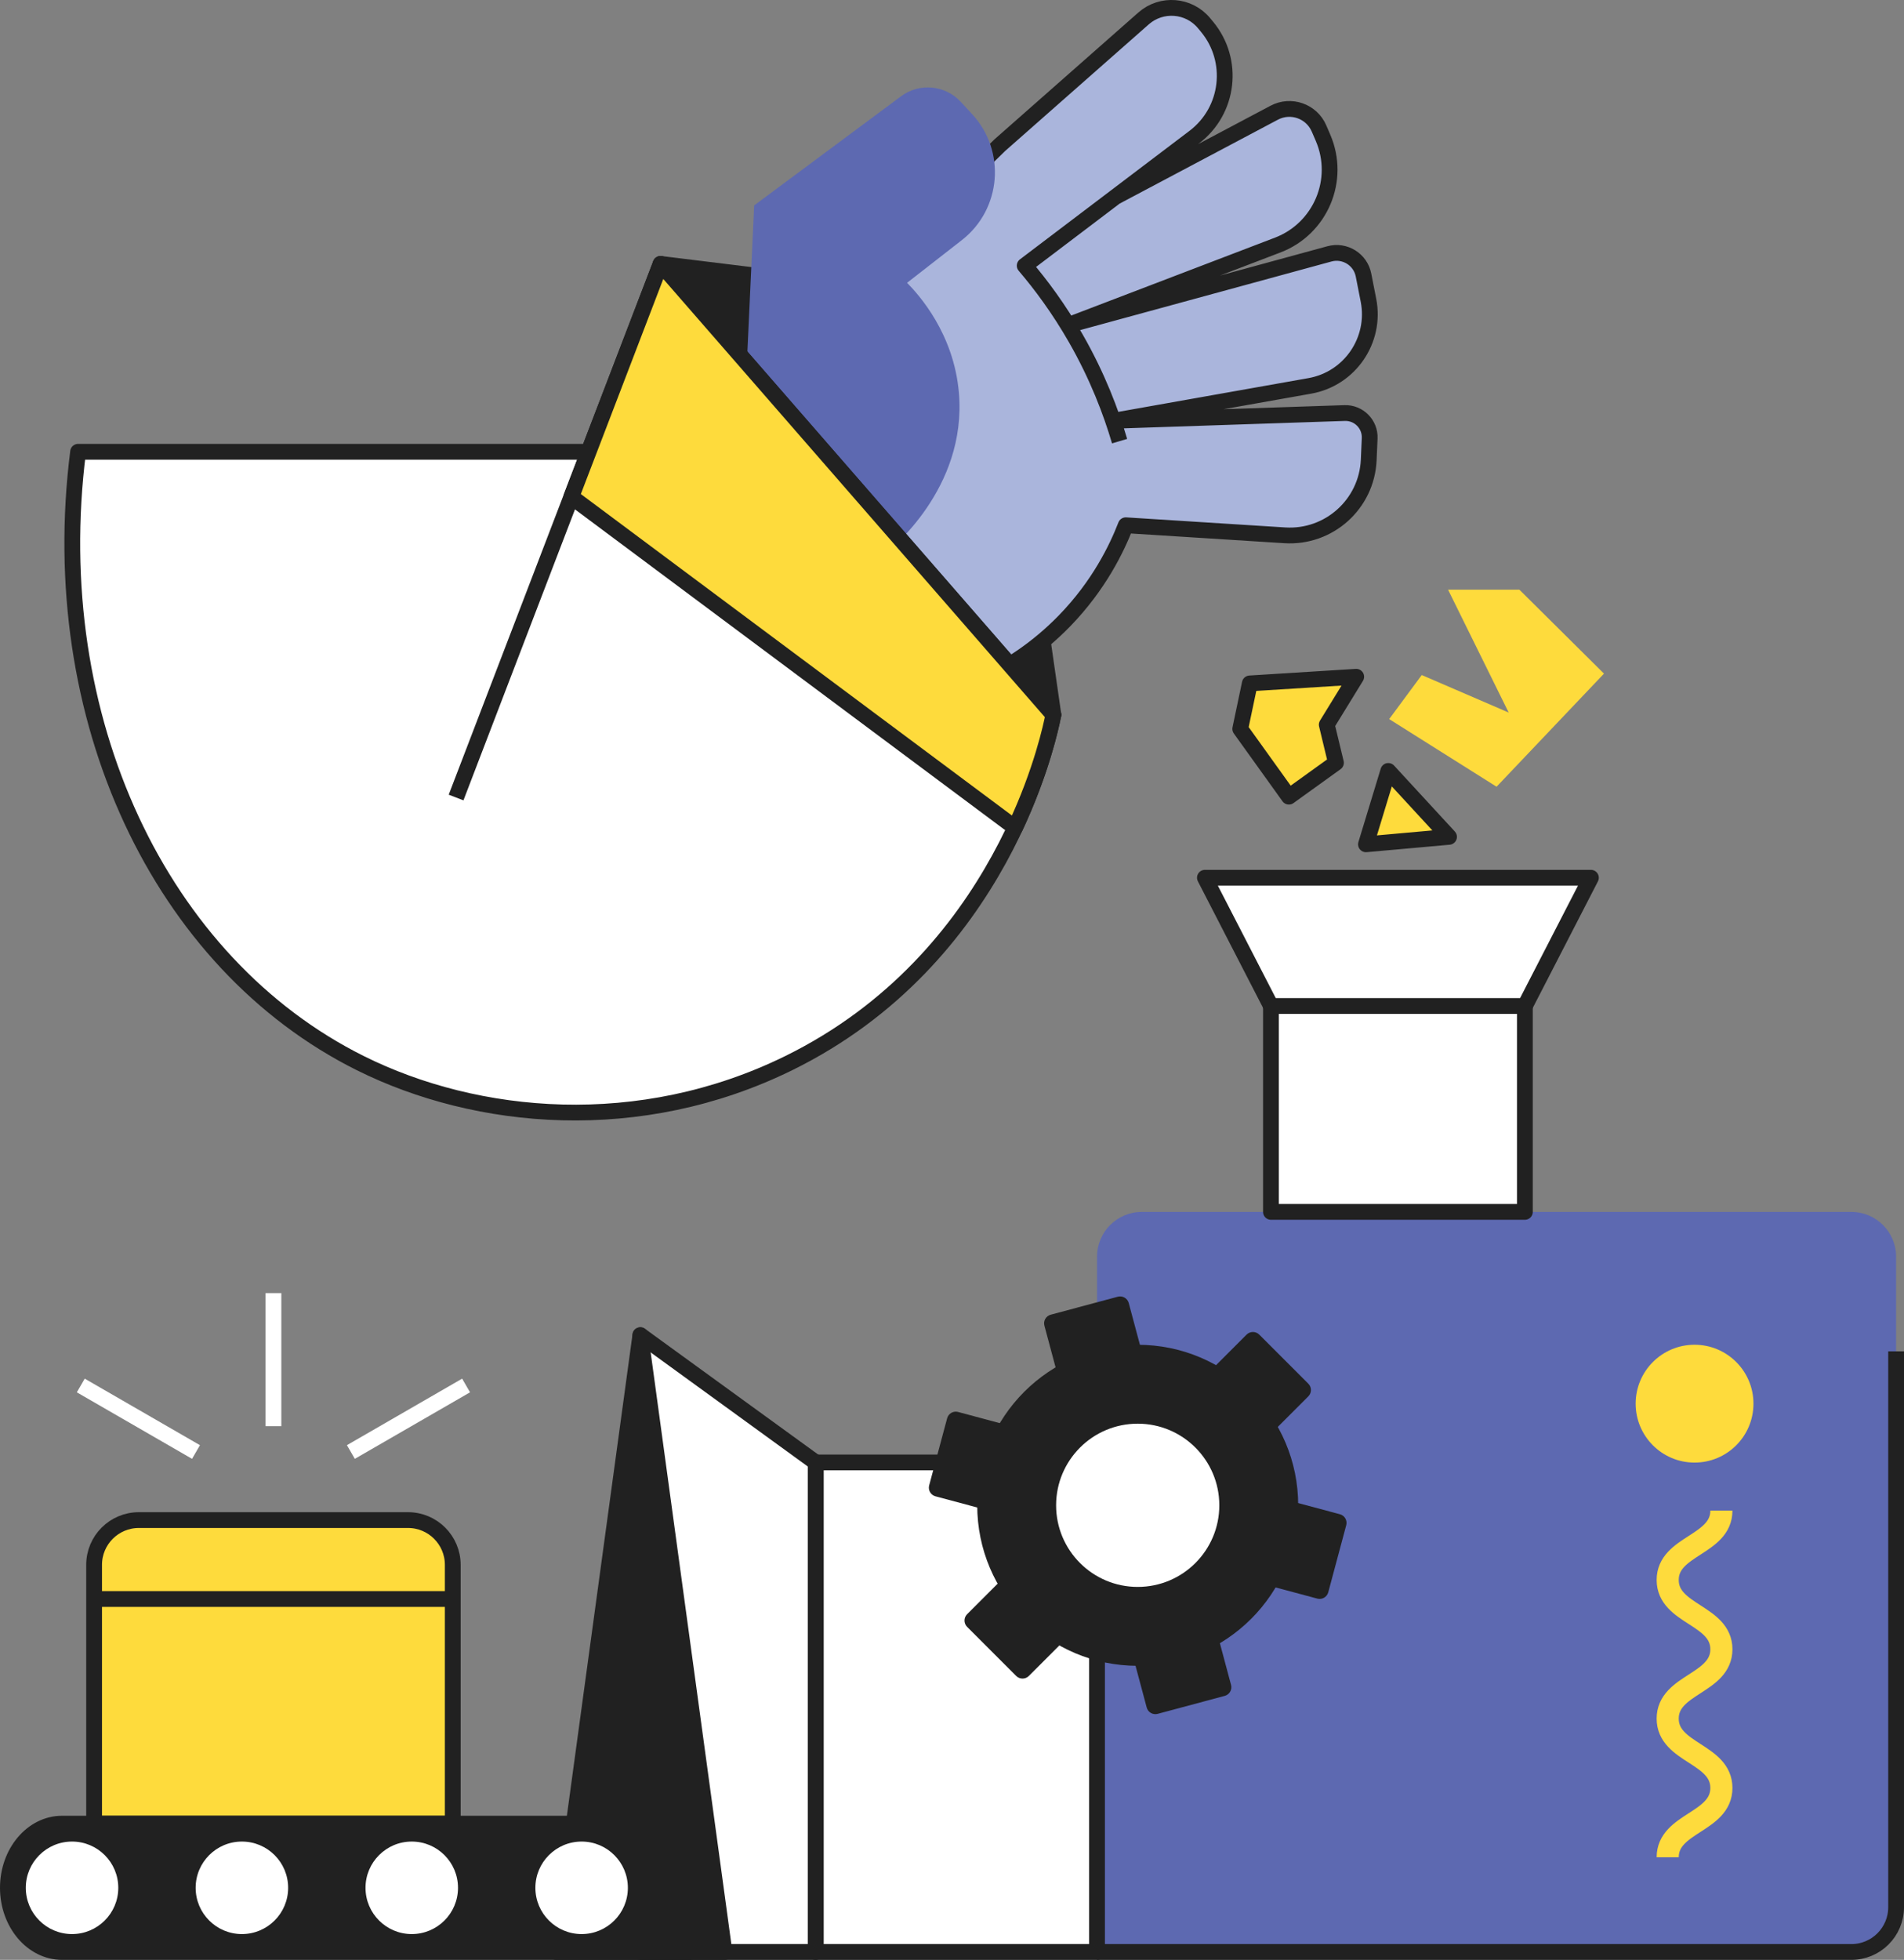 <svg xmlns="http://www.w3.org/2000/svg" id="Layer_2" data-name="Layer 2" viewBox="0 0 603.16 620.73"><rect x="0" y="0" width="603.16" height="620.73" fill="#808080" stroke="none"/><defs><style>      .cls-1, .cls-2, .cls-3, .cls-4, .cls-5, .cls-6 {        stroke-linejoin: round;      }      .cls-1, .cls-3, .cls-4, .cls-5 {        stroke: #212121;      }      .cls-1, .cls-3, .cls-4, .cls-5, .cls-6 {        stroke-width: 5px;      }      .cls-1, .cls-7 {        fill: #212121;      }      .cls-8 {        fill: #5d69b1;      }      .cls-9, .cls-5 {        fill: #fff;      }      .cls-10, .cls-4 {        fill: #fedb3c;      }      .cls-2 {        stroke: #fedb3c;        stroke-width: 7px;      }      .cls-2, .cls-3, .cls-6 {        fill: none;      }      .cls-11 {        fill: #aab5dc;      }      .cls-6 {        stroke: #fff;      }    </style></defs><g id="manuten&#xE7;&#xE3;o"><path class="cls-1" d="M209.28,83.58c35.24,4.33,70.48,8.65,105.73,12.98,6.23,43.28,12.46,86.57,18.69,129.85-41.47-47.61-82.95-95.22-124.42-142.83Z"></path><path class="cls-11" d="M354.67,139.72c-2.69-9.13-6.95-20.47-13.89-32.59-5.34-9.32-11.02-16.95-16.17-22.99,17.9-13.57,35.81-27.13,53.71-40.7,11.07-8.38,12.9-24.31,4.03-34.99l-.93-1.12c-4.82-5.81-13.49-6.48-19.16-1.49l-45.55,40.15-80.58,78.84,76.91,89.51c6.38-3.2,15.38-8.66,24.14-17.66,10.97-11.27,16.61-23,19.45-30.32l50.39,3.19c13.98.88,25.96-9.88,26.57-23.87l.3-6.85c.2-4.47-3.46-8.16-7.93-8.01l-73.35,2.46,62.32-11.06c12.69-2.25,21.06-14.48,18.58-27.12l-1.57-7.99c-.97-4.95-5.94-8.03-10.81-6.7l-82.81,22.6,66.45-25.4c13.56-5.19,20.09-20.62,14.35-33.96l-1.27-2.95c-2.36-5.5-8.91-7.8-14.2-5l-50.26,26.64-28.78,21.81"></path><path class="cls-3" d="M354.67,139.72c-2.69-9.13-6.95-20.47-13.89-32.59-5.34-9.32-11.02-16.95-16.17-22.99,17.9-13.57,35.81-27.13,53.71-40.7,11.07-8.39,12.9-24.31,4.03-34.99l-.93-1.12c-4.82-5.81-13.49-6.48-19.16-1.49l-45.55,40.15-80.58,78.84,76.91,89.51c6.38-3.2,15.38-8.66,24.14-17.66,10.97-11.27,16.61-23,19.45-30.32l50.39,3.19c13.98.88,25.96-9.88,26.57-23.87l.3-6.85c.2-4.47-3.46-8.16-7.93-8.01l-73.35,2.46,62.32-11.06c12.69-2.25,21.06-14.48,18.58-27.12l-1.57-7.99c-.97-4.95-5.94-8.03-10.81-6.7l-82.81,22.6,66.45-25.4c13.56-5.19,20.09-20.62,14.35-33.96l-1.27-2.95c-2.36-5.5-8.91-7.8-14.2-5l-50.26,26.64"></path><path class="cls-8" d="M279.91,175.78c1.92-1.48,26.45-20.97,23.86-51.35-1.6-18.75-12.63-31-16.42-34.86,5.78-4.51,11.56-9.01,17.35-13.52,12.55-9.79,14.06-28.22,3.25-39.91l-3.6-3.89c-4.93-5.33-13.09-6.09-18.91-1.76l-46.53,34.57s-1.85,39.84-2.77,59.76c14.59,16.99,29.19,33.97,43.78,50.96Z"></path><path class="cls-5" d="M186.47,143.08c7.6-19.83,15.21-39.66,22.81-59.49,41.47,47.61,82.95,95.22,124.42,142.83-1.59,8.06-16.44,77.18-83.87,110.31-47.2,23.18-98.68,18.41-135.66,0-63.39-31.55-100.13-109.22-89.43-193.64h161.74Z"></path><path class="cls-3" d="M144.48,252.59c14-36.51,27.99-73.01,41.99-109.52"></path><path class="cls-8" d="M361.7,383.84h224.79c7.82,0,14.17,6.35,14.17,14.17v206.05c0,7.82-6.35,14.17-14.17,14.17h-238.96v-220.22c0-7.82,6.35-14.17,14.17-14.17Z"></path><path class="cls-3" d="M600.66,428.01v176.05c0,7.83-6.35,14.17-14.17,14.17h-238.96"></path><rect class="cls-5" x="402.62" y="318.62" width="80.44" height="65.21"></rect><polygon class="cls-5" points="483.06 318.62 402.62 318.62 381.7 278 503.98 278 483.06 318.62"></polygon><rect class="cls-5" x="225.44" y="496.14" width="155.04" height="89.14" transform="translate(-237.76 843.67) rotate(-90)"></rect><polygon class="cls-5" points="258.39 463.19 258.39 618.23 202.86 618.23 202.86 422.88 258.39 463.19"></polygon><polygon class="cls-1" points="229.5 618.23 202.86 422.88 176.22 618.23 229.5 618.23"></polygon><g><circle class="cls-7" cx="360.41" cy="476.76" r="50.84"></circle><circle class="cls-5" cx="360.41" cy="476.76" r="28.35"></circle><path class="cls-7" d="M336.48,413.02h21.99c1.56,0,2.83,1.27,2.83,2.83v28.05h-27.66v-28.05c0-1.56,1.27-2.83,2.83-2.83Z" transform="translate(-99.05 104.53) rotate(-15)"></path><path class="cls-7" d="M301.12,448.37h21.99c1.56,0,2.83,1.27,2.83,2.83v28.05h-27.66v-28.05c0-1.56,1.27-2.83,2.83-2.83Z" transform="translate(-216.68 645.25) rotate(-75)"></path><path class="cls-7" d="M314.06,496.67h21.99c1.56,0,2.83,1.27,2.83,2.83v28.05h-27.66v-28.05c0-1.56,1.27-2.83,2.83-2.83Z" transform="translate(192.79 1104.08) rotate(-135)"></path><path class="cls-7" d="M362.36,509.61h21.99c1.56,0,2.83,1.27,2.83,2.83v28.05h-27.66v-28.05c0-1.56,1.27-2.83,2.83-2.83Z" transform="translate(869.88 935.58) rotate(165)"></path><path class="cls-7" d="M397.71,474.26h21.99c1.56,0,2.83,1.27,2.83,2.83v28.05h-27.66v-28.05c0-1.56,1.27-2.83,2.83-2.83Z" transform="translate(987.5 221.66) rotate(105)"></path><path class="cls-7" d="M384.77,425.96h21.99c1.56,0,2.83,1.27,2.83,2.83v28.05h-27.66v-28.05c0-1.56,1.27-2.83,2.83-2.83Z" transform="translate(428.04 -150.57) rotate(45)"></path></g><circle class="cls-10" cx="536.81" cy="444.57" r="18.66"></circle><path class="cls-2" d="M545.31,478.45c0,10.98-17.01,10.98-17.01,21.96s17.01,10.98,17.01,21.95-17.01,10.98-17.01,21.96,17.01,10.98,17.01,21.96-17.01,10.98-17.01,21.96"></path><polygon class="cls-4" points="392.89 230.85 408.3 252.32 423.21 241.59 420.3 229.52 429.63 214.34 395.92 216.45 392.89 230.85"></polygon><polygon class="cls-4" points="439.79 244.17 459.03 265.05 432.72 267.41 439.79 244.17"></polygon><polygon class="cls-10" points="440.07 227.75 474.09 249.17 508.12 213.35 481.33 186.77 458.73 186.77 477.93 225.68 450.39 213.8 440.07 227.75"></polygon><path class="cls-4" d="M43.98,481.44h85.28c7.82,0,14.17,6.35,14.17,14.17v81.97H29.81v-81.97c0-7.82,6.35-14.17,14.17-14.17Z"></path><line class="cls-4" x1="29.81" y1="506.44" x2="143.43" y2="506.44"></line><path class="cls-1" d="M19.66,618.23c-9.46,0-17.16-9.12-17.16-20.32s7.7-20.32,17.16-20.32h198.95v40.64H19.66Z"></path><circle class="cls-9" cx="22.82" cy="597.91" r="14.65"></circle><circle class="cls-9" cx="76.63" cy="597.91" r="14.65"></circle><circle class="cls-9" cx="130.44" cy="597.91" r="14.65"></circle><circle class="cls-9" cx="184.25" cy="597.91" r="14.65"></circle><line class="cls-6" x1="86.62" y1="409.56" x2="86.62" y2="451.7"></line><line class="cls-6" x1="25.59" y1="438.81" x2="62.09" y2="459.88"></line><line class="cls-6" x1="147.65" y1="438.81" x2="111.15" y2="459.88"></line><path class="cls-4" d="M333.69,226.42c-.67,3.41-3.72,17.77-12.14,35.72l-140.56-104.79,5.47-14.27,22.81-59.5,124.42,142.84Z"></path></g></svg>